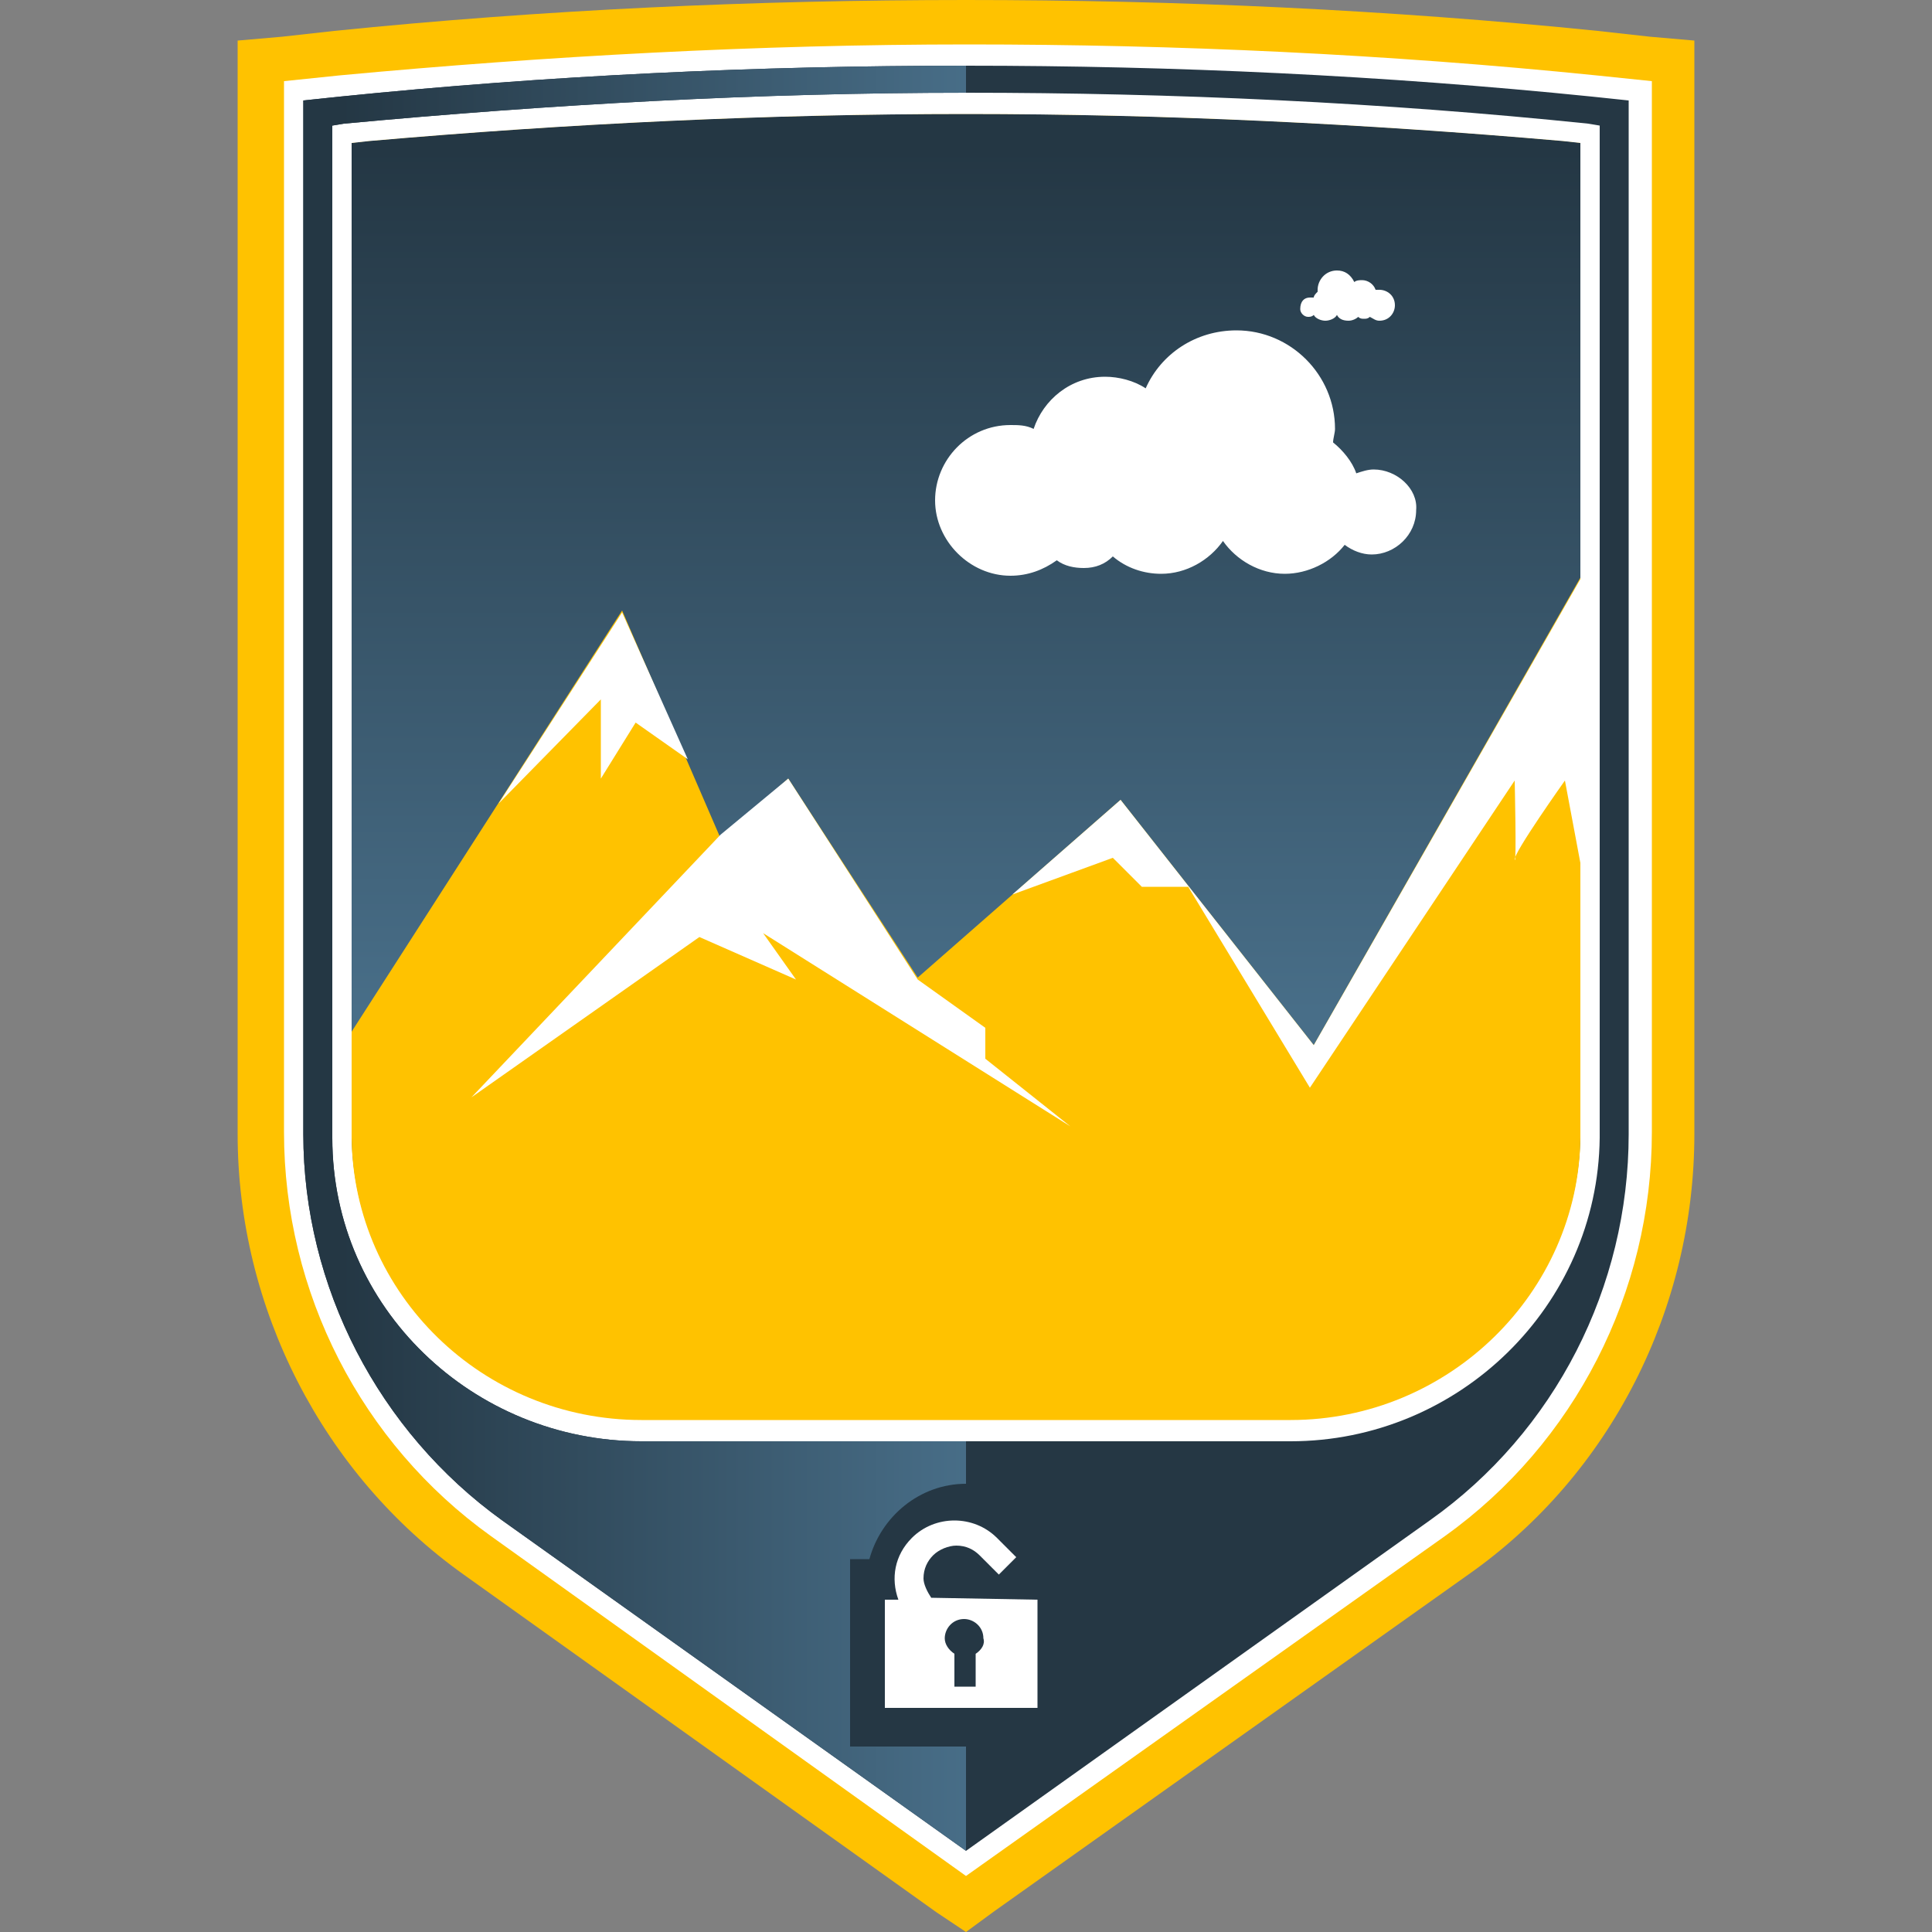<?xml version="1.0" encoding="utf-8"?>
<!-- Generator: Adobe Illustrator 24.2.1, SVG Export Plug-In . SVG Version: 6.00 Build 0)  -->
<svg xmlns:xlink="http://www.w3.org/1999/xlink" version="1.1" id="Warstwa_1" xmlns="http://www.w3.org/2000/svg" x="0px" y="0px"
	 viewBox="0 0 100 100" style="enable-background:new 0 0 100 100;" xml:space="preserve">
<rect x="0" y="0" width="100" height="100" fill="#808080" stroke="none"/>
<style type="text/css">
	.st0{fill:#FFC200;}
	.st1{fill:#253744;}
	.st2{fill:url(#SVGID_1_);}
	.st3{fill:#FFFFFF;}
	.st4{fill:url(#SVGID_2_);}
</style>
<g>
	<path class="st0" d="M12.3,58.7c0,9,4.4,17.6,11.7,22.8L48.5,99l1.5,1l1.5-1.1L76,81.5c7.4-5.2,11.7-13.8,11.7-22.8V2.1l-2.3-0.2
		l-2.7-0.3C71.9,0.5,60.9,0,50,0S28.1,0.5,17.3,1.6l-2.7,0.3l-2.3,0.2C12.3,2.1,12.3,58.7,12.3,58.7z"/>
	<g>
		<g>
			<path class="st1" d="M50,5.9c-10.3,0-20.6,0.5-30.9,1.4l-0.9,0.1v51.4c0.1,8.1,6.8,14.6,15,14.6h33.6c8.2,0,14.9-6.6,15-14.6V7.4
				l-0.9-0.1C70.6,6.4,60.2,5.9,50,5.9z"/>
		</g>
	</g>
	<g>
		<g>

				<linearGradient id="SVGID_1_" gradientUnits="userSpaceOnUse" x1="50" y1="92.111" x2="50" y2="47.302" gradientTransform="matrix(1 0 0 -1 0 99.906)">
				<stop  offset="0" style="stop-color:#243744"/>
				<stop  offset="0.995" style="stop-color:#486E88"/>
			</linearGradient>
			<path class="st2" d="M50,5.9c-10.3,0-20.6,0.5-30.9,1.4l-0.9,0.1v51.4c0.1,8.1,6.8,14.6,15,14.6h33.6c8.2,0,14.9-6.6,15-14.6V7.4
				l-0.9-0.1C70.6,6.4,60.2,5.9,50,5.9z"/>
		</g>
	</g>
	<path class="st3" d="M25.4,79.5c-6.7-4.8-10.7-12.6-10.7-20.9V4.2l2.9-0.3c10.7-1,21.7-1.6,32.5-1.6s21.7,0.5,32.5,1.6l2.9,0.3
		v54.4c0,8.3-4,16.1-10.7,20.9L50,97.1L25.4,79.5z M50,5.9c-10.3,0-20.6,0.5-30.9,1.4l-0.9,0.1v51.4c0.1,8.1,6.8,14.6,15,14.6h33.6
		c8.2,0,14.9-6.6,15-14.6V7.4l-0.9-0.1C70.6,6.4,60.2,5.9,50,5.9z"/>
	<g>
		<path class="st1" d="M82.4,5C71.6,3.9,60.8,3.4,50,3.4S28.4,3.9,17.6,5l-1.9,0.2v53.5c0,7.9,3.9,15.4,10.3,20l0,0l24,17.1l24-17.1
			c6.5-4.6,10.3-12.1,10.3-20V5.2L82.4,5z M82.8,58.7c0,0.1,0,0.1,0,0.2c-0.1,8.7-7.3,15.7-16,15.7H33.2c-8.7,0-16-6.9-16-15.7
			c0-0.1,0-0.1,0-0.2V6.5l0.6-0.1c10.7-1,21.5-1.6,32.2-1.6s21.6,0.5,32.2,1.6l0.6,0.1C82.8,6.5,82.8,58.7,82.8,58.7z"/>

			<linearGradient id="SVGID_2_" gradientUnits="userSpaceOnUse" x1="17.663" y1="50.306" x2="50.537" y2="50.306" gradientTransform="matrix(1 0 0 -1 0 99.906)">
			<stop  offset="0" style="stop-color:#243744"/>
			<stop  offset="0.995" style="stop-color:#486E88"/>
		</linearGradient>
		<path class="st4" d="M44,90.4v-9.7h1c0.6-2.2,2.6-3.9,5-3.9l0,0v-2.2H33.2c-8.7,0-16-6.9-16-15.7c0-0.1,0-0.1,0-0.2V6.5l0.6-0.1
			c10.7-1,21.5-1.6,32.2-1.6l0,0V3.4l0,0C39.2,3.4,28.4,3.9,17.6,5l-1.9,0.2v53.5c0,7.9,3.9,15.4,10.3,20l24,17.1v-5.4
			C50,90.4,44,90.4,44,90.4z"/>
	</g>
	<g>
		<g>
			<path class="st3" d="M48.2,82.7c-0.2-0.3-0.4-0.7-0.4-1c0-0.5,0.2-0.9,0.5-1.2c0.3-0.3,0.8-0.5,1.2-0.5c0.5,0,0.9,0.2,1.2,0.5
				l1,1l0.9-0.9l-1-1c-1.2-1.2-3.2-1.2-4.4,0c-0.9,0.9-1.1,2.1-0.7,3.2h-0.7v5.6h7.9v-5.6L48.2,82.7L48.2,82.7z M50.5,85.6v1.7h-1.1
				v-1.7c-0.3-0.2-0.5-0.5-0.5-0.8c0-0.5,0.4-1,1-1c0.5,0,1,0.4,1,1C51,85.1,50.8,85.4,50.5,85.6z"/>
		</g>
	</g>
</g>
<g>
	<path class="st3" d="M71.1,24.3c-0.3,0-0.6,0.1-0.9,0.2c-0.2-0.6-0.7-1.2-1.2-1.6c0-0.2,0.1-0.5,0.1-0.7c0-2.8-2.3-5.1-5.1-5.1
		c-2.1,0-3.9,1.2-4.7,3c-0.6-0.4-1.4-0.6-2.1-0.6c-1.8,0-3.2,1.2-3.7,2.7C53.1,22,52.7,22,52.3,22c-2.2,0-3.9,1.8-3.9,3.9
		s1.8,3.9,3.9,3.9c0.9,0,1.7-0.3,2.4-0.8c0.4,0.3,0.9,0.4,1.4,0.4c0.6,0,1.1-0.2,1.5-0.6c0.7,0.6,1.6,0.9,2.5,0.9
		c1.3,0,2.5-0.7,3.2-1.7c0.7,1,1.9,1.7,3.2,1.7c1.2,0,2.4-0.6,3.1-1.5c0.4,0.3,0.9,0.5,1.4,0.5c1.2,0,2.3-1,2.3-2.3
		C73.4,25.3,72.3,24.3,71.1,24.3z"/>
	<path class="st3" d="M67.8,15.4c0.1,0,0.1,0,0.2,0c0-0.1,0.1-0.2,0.2-0.3V15c0-0.5,0.4-1,1-1c0.4,0,0.7,0.2,0.9,0.6
		c0.1-0.1,0.3-0.1,0.4-0.1c0.3,0,0.6,0.2,0.7,0.5c0.1,0,0.1,0,0.2,0c0.4,0,0.8,0.3,0.8,0.8c0,0.4-0.3,0.8-0.8,0.8
		c-0.2,0-0.3-0.1-0.5-0.2c-0.1,0.1-0.2,0.1-0.3,0.1c-0.1,0-0.2,0-0.3-0.1c-0.1,0.1-0.3,0.2-0.5,0.2c-0.3,0-0.5-0.1-0.6-0.3
		c-0.1,0.2-0.4,0.3-0.6,0.3s-0.5-0.1-0.6-0.3c-0.1,0.1-0.2,0.1-0.3,0.1c-0.2,0-0.4-0.2-0.4-0.4C67.3,15.6,67.5,15.4,67.8,15.4z"/>
	<path class="st3" d="M42.4,57.7"/>
	<path class="st0" d="M18.2,53.4v5.5c0.1,8.1,6.8,14.6,15,14.6h33.6c8.2,0,14.9-6.6,15-14.6v-29L68,54.1L58,41.4l-10.5,9.2
		l-6.7-10.3l-3.5,3.1l-5.1-11.8L18.2,53.4L18.2,53.4z"/>
	<polyline class="st3" points="37.3,43.2 24.4,56.8 36.2,48.5 41.2,50.7 39.5,48.3 55.4,58.3 51,54.8 51,53.2 47.5,50.7 40.8,40.3
		"/>
	<path class="st3" d="M37.3,43.4"/>
	<path class="st3" d="M52.4,46.3l5.2-1.9l1.5,1.5h2.4l6.3,10.4l10.6-15.9c0,0,0.1,4.4,0,4.1c-0.1-0.3,2.6-4.1,2.6-4.1l0.9,4.8V29.8
		L68,54.1L58,41.4"/>
	<polyline class="st3" points="25.8,41.6 32.2,31.7 35.6,39.3 32.9,37.4 31.1,40.3 31.1,36.2 	"/>
</g>
</svg>
